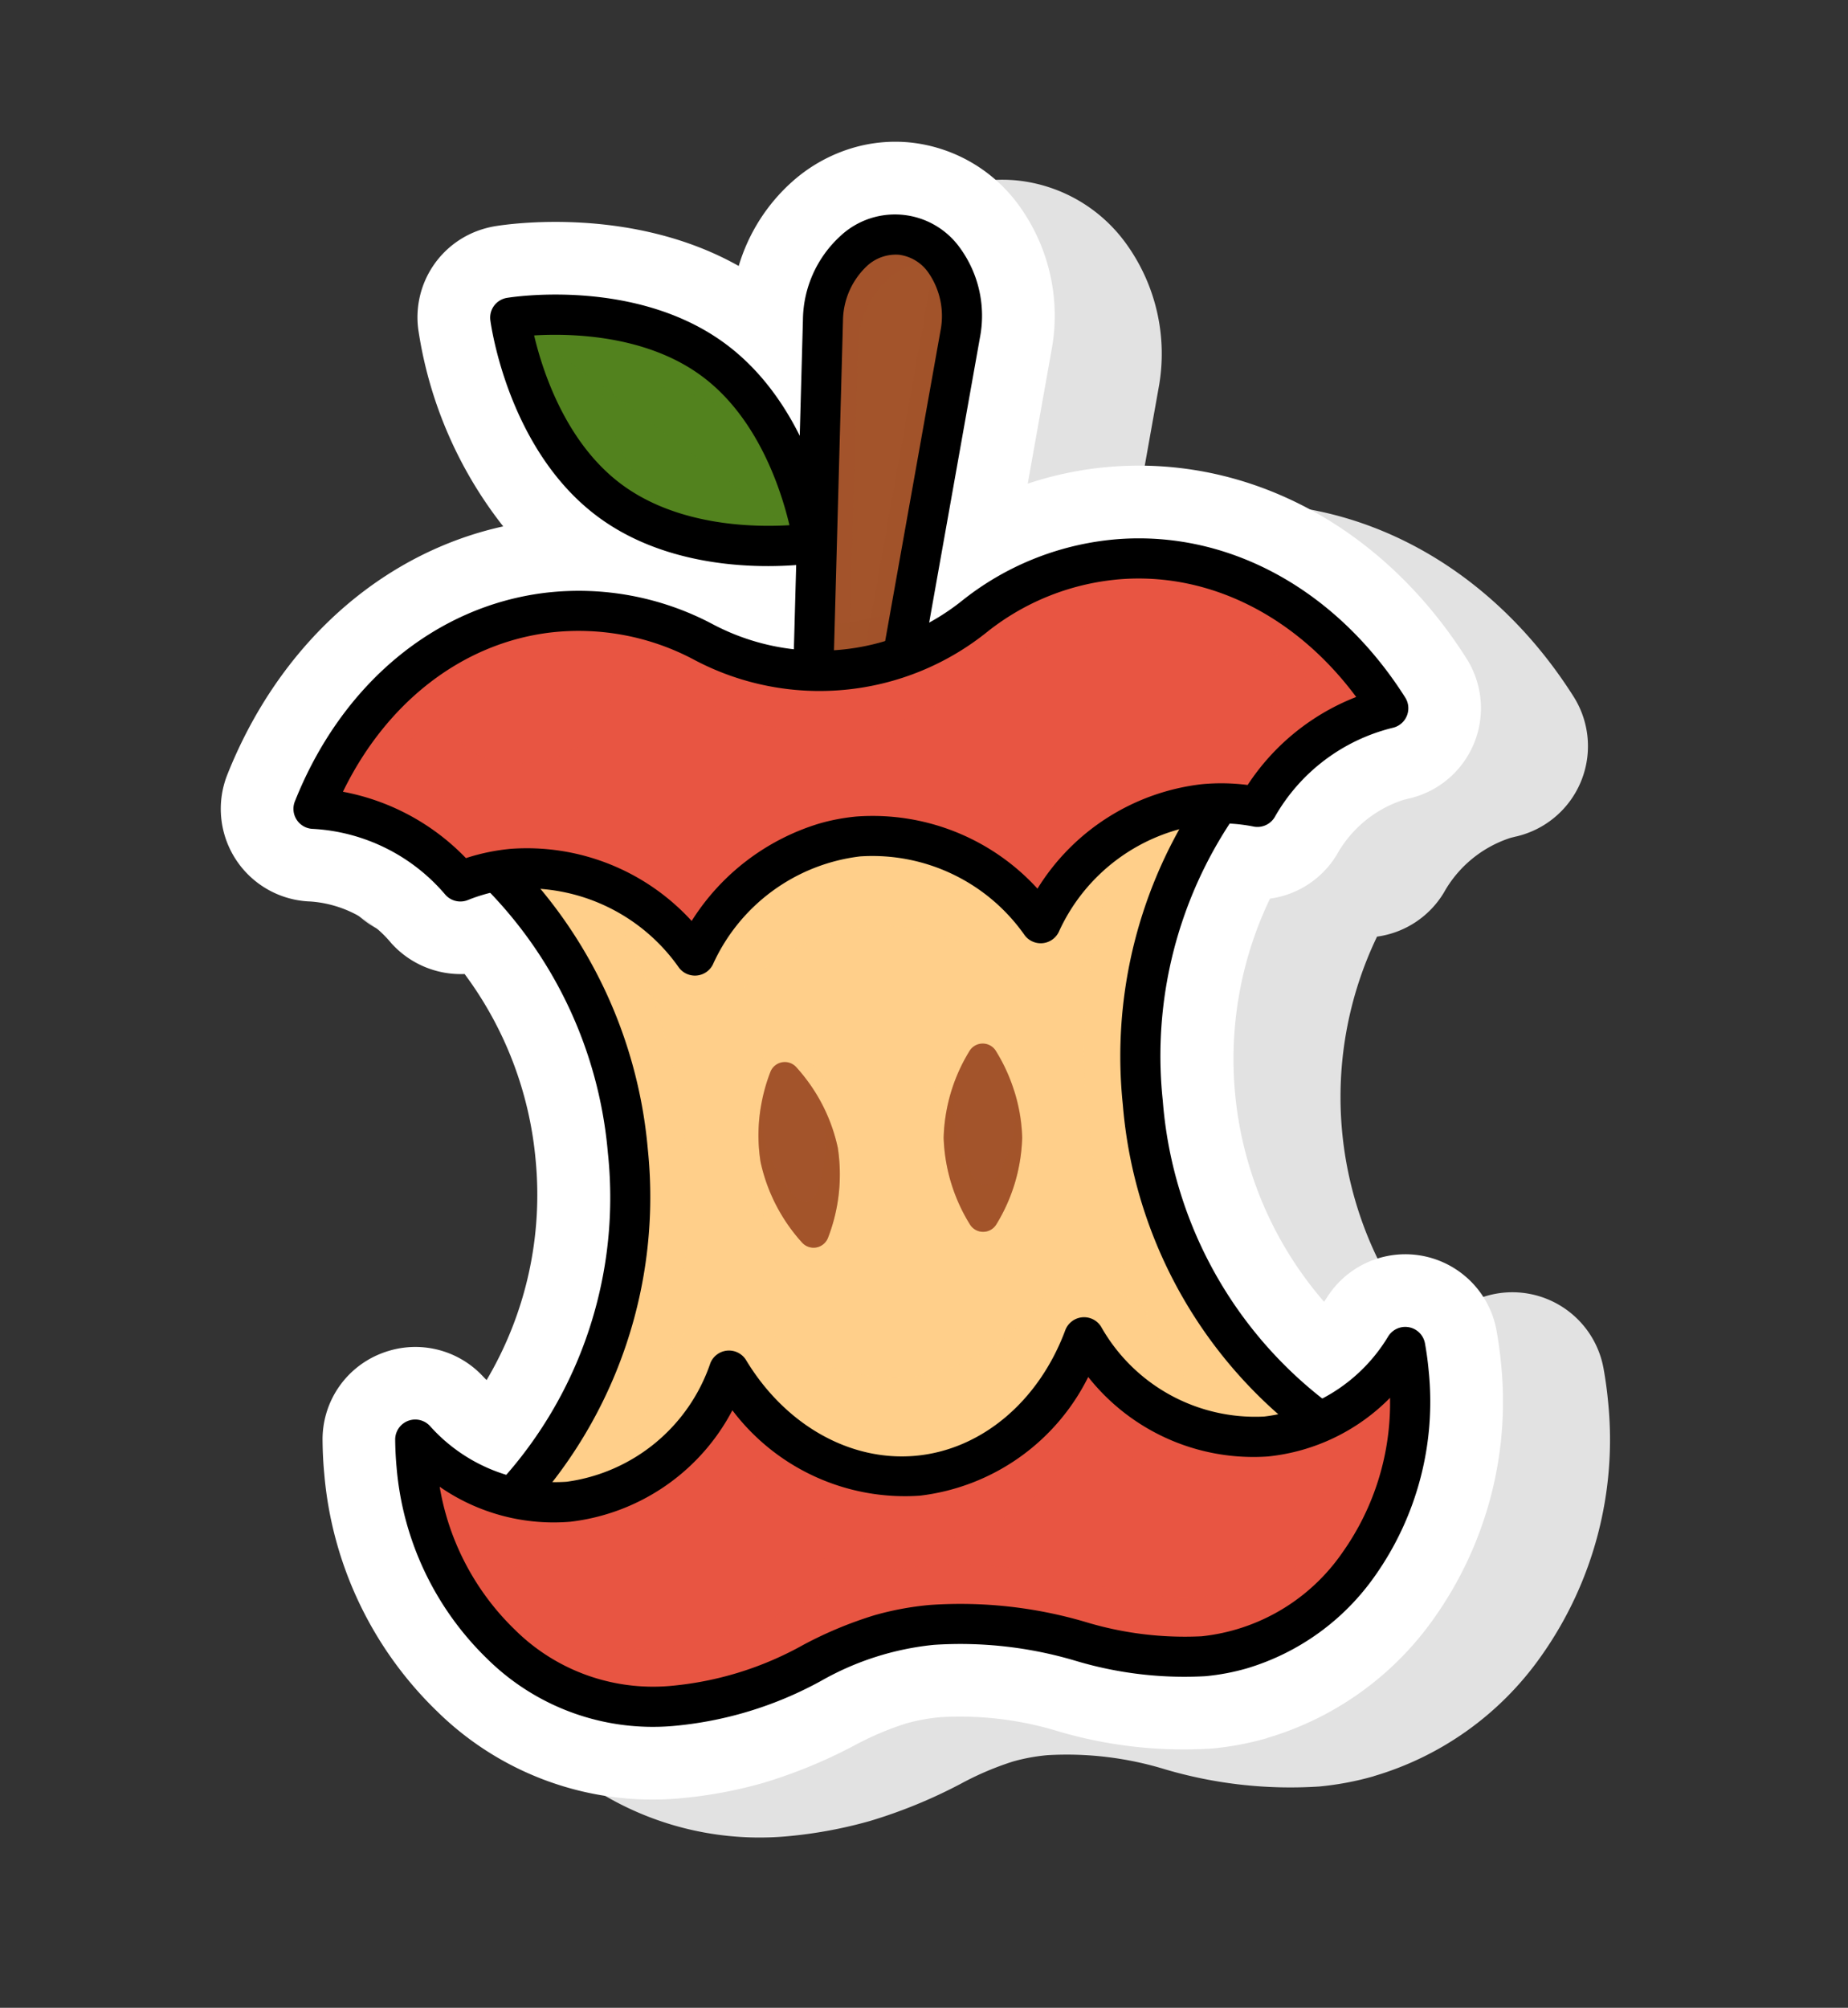 <svg xmlns="http://www.w3.org/2000/svg" width="94.444" height="102.593" viewBox="0 0 94.444 102.593"><rect x="0" y="0" width="94.444" height="102.593" fill="#333333" stroke="none"/><defs><style>.a{fill:#e2e2e2;}.a,.d,.g,.j,.l,.n,.p{mix-blend-mode:multiply;}.a,.d,.e,.g,.h,.j,.k,.l,.m,.n,.p,.q{isolation:isolate;}.b{fill:#fff;}.c,.d,.e,.n{fill:#a3542b;}.d,.j,.p,.q{opacity:0.2;}.e,.g,.h,.k,.l,.m{opacity:0.4;}.e,.h,.k,.m,.q{mix-blend-mode:screen;}.f,.g,.m{fill:#ffcf8a;}.i,.j,.k,.l{fill:#e85542;}.n{opacity:0.3;}.o,.p,.q{fill:#52821e;}</style></defs><g transform="translate(0 18.781) rotate(-16)"><path class="a" d="M42.921,85.17a15.32,15.32,0,0,1-2.822-.264A22.656,22.656,0,0,1,32.783,81.9,17.148,17.148,0,0,0,27.2,79.541a9.634,9.634,0,0,0-1.794-.177,15.366,15.366,0,0,0-2.871.357,25.789,25.789,0,0,1-4.994.55,23.133,23.133,0,0,1-4.309-.42A15.7,15.7,0,0,1,2.56,72.184,19.129,19.129,0,0,1,.35,58.9c.1-.541.231-1.1.384-1.652A4.708,4.708,0,0,1,4.811,53.8c.173-.017.33-.024.486-.024A4.719,4.719,0,0,1,9.509,56.34q.065.126.135.248a18.58,18.58,0,0,0,5.513-10.149,18.732,18.732,0,0,0-.875-10.105,4.768,4.768,0,0,1-3.166-2.543A5.906,5.906,0,0,0,7.733,30.6a4.735,4.735,0,0,1-2.295-7.4c4.093-5.3,9.9-8.345,15.937-8.345.37,0,.742.012,1.113.034a21.324,21.324,0,0,1-1.4-10.861A4.708,4.708,0,0,1,25.766,0a4.9,4.9,0,0,1,.546.031c.769.09,7.03.949,11.409,5.385a9.336,9.336,0,0,1,3.828-3.394,8.1,8.1,0,0,1,3.488-.8,7.668,7.668,0,0,1,2.86.55,7.868,7.868,0,0,1,4.422,4.564,9.607,9.607,0,0,1-.427,7.644l-3.039,6.2q.378-.016.757-.016a17.957,17.957,0,0,1,3.8.406c6.9,1.494,12.332,6.871,14.536,14.384a4.736,4.736,0,0,1-4.54,6.069h0c-.1,0-.2,0-.3-.01-.079,0-.172-.007-.265-.007a6.031,6.031,0,0,0-4.031,1.752,4.733,4.733,0,0,1-3.9,1.218,18.931,18.931,0,0,0-3.024,20.563c.075-.061.151-.124.225-.189a4.736,4.736,0,0,1,7.843,4.037c-.058.569-.14,1.135-.243,1.68a19.132,19.132,0,0,1-6.885,11.571,15.957,15.957,0,0,1-9.9,3.528Z" transform="translate(4.724 3.374)"/><path class="b" d="M42.922,85.17a15.328,15.328,0,0,1-2.823-.264,22.644,22.644,0,0,1-7.316-3.011A17.152,17.152,0,0,0,27.2,79.541a9.625,9.625,0,0,0-1.794-.177,15.352,15.352,0,0,0-2.871.358,25.77,25.77,0,0,1-4.994.55,23.1,23.1,0,0,1-4.309-.42A15.7,15.7,0,0,1,2.56,72.185,19.131,19.131,0,0,1,.35,58.9c.1-.541.231-1.1.384-1.652A4.709,4.709,0,0,1,4.812,53.8a4.82,4.82,0,0,1,.486-.025A4.72,4.72,0,0,1,9.51,56.34c.043.084.088.166.134.248a18.581,18.581,0,0,0,5.514-10.149,18.732,18.732,0,0,0-.875-10.106,4.769,4.769,0,0,1-3.166-2.543A5.9,5.9,0,0,0,7.733,30.6a4.736,4.736,0,0,1-2.3-7.4c4.093-5.3,9.9-8.345,15.938-8.345.37,0,.742.012,1.113.035a21.323,21.323,0,0,1-1.4-10.861A4.709,4.709,0,0,1,25.766,0a4.844,4.844,0,0,1,.546.031c.769.091,7.03.949,11.409,5.386a9.331,9.331,0,0,1,3.829-3.394,8.1,8.1,0,0,1,3.488-.8,7.663,7.663,0,0,1,2.86.549,7.869,7.869,0,0,1,4.422,4.564,9.6,9.6,0,0,1-.427,7.644l-3.039,6.2q.378-.016.757-.016a17.969,17.969,0,0,1,3.8.406c6.9,1.494,12.332,6.871,14.537,14.384a4.736,4.736,0,0,1-4.54,6.069h0c-.1,0-.2,0-.3-.01-.079,0-.172-.007-.265-.007a6.029,6.029,0,0,0-4.031,1.752,4.732,4.732,0,0,1-3.9,1.218,18.93,18.93,0,0,0-3.024,20.563q.114-.092.224-.189a4.736,4.736,0,0,1,7.843,4.037c-.058.568-.14,1.134-.242,1.679a19.134,19.134,0,0,1-6.886,11.571,15.955,15.955,0,0,1-9.9,3.527Z" transform="translate(0 0)"/><g transform="translate(3.711 3.711)"><path class="c" d="M6.691,3.314,0,24.454l3.478,1.394L13.237,5.937c1.127-2.3.43-4.951-1.5-5.726h0C9.8-.565,7.464.873,6.691,3.314Z" transform="translate(30.691 2.251)"/><path class="d" d="M7.057.4A12.529,12.529,0,0,1,2,0L0,6.307,3.478,7.7Z" transform="translate(30.691 20.398)"/><path class="d" d="M12.9,0a5.21,5.21,0,0,1-.539,2.2L2.6,22.114.651,21.332,0,23.39l3.478,1.394,9.759-19.91A4.559,4.559,0,0,0,12.9,0Z" transform="translate(30.691 3.315)"/><path class="e" d="M8.007,5.168c.773-2.441,3.108-3.878,5.042-3.1h0a2.927,2.927,0,0,1,.537.291A3.237,3.237,0,0,0,11.733.211h0C9.8-.565,7.464.873,6.691,3.314L0,24.454l1.688.677Z" transform="translate(30.691 2.251)"/><path d="M4.5,27.9a1.023,1.023,0,0,1-.381-.074L.644,26.43a1.025,1.025,0,0,1-.6-1.261L6.74,4.029h0A5.889,5.889,0,0,1,9.757.441a4.084,4.084,0,0,1,5.72,2.292,5.889,5.889,0,0,1-.3,4.679L5.423,27.323A1.024,1.024,0,0,1,4.5,27.9ZM2.288,24.881,4,25.567,13.341,6.51a3.889,3.889,0,0,0,.223-3.042,2.165,2.165,0,0,0-1.187-1.282,2.167,2.167,0,0,0-1.745.107,3.894,3.894,0,0,0-1.94,2.354Z" transform="translate(29.666 1.227)"/><path class="f" d="M40.185,26.664A22.814,22.814,0,0,1,51.634,10.688L45.851,6.32,12.261,0,9.189,2.549a22.792,22.792,0,0,1,5.018,19.226A22.549,22.549,0,0,1,0,38.982L.785,40.8l6.387,1.262,26.045,5,12.137,2.284,2.158-1.19A22.507,22.507,0,0,1,40.185,26.664Z" transform="translate(1.894 21.828)"/><path class="g" d="M39.858,8.978a9.684,9.684,0,0,1-5.385-4.625,1.886,1.886,0,0,0-2.883-.508,9.8,9.8,0,0,1-8.266,2.45,9.8,9.8,0,0,1-6.81-5.287A1.886,1.886,0,0,0,13.643.433a9.682,9.682,0,0,1-6.7,2.352A21.635,21.635,0,0,1,0,7.824a12.525,12.525,0,0,0,2.018,2.966l3.658.723,11.476,2.2a13.884,13.884,0,0,1,4.757.1,17.982,17.982,0,0,1,5.011,1.769l4.8.921,9.622,1.81A12.469,12.469,0,0,0,44.5,16.2,21.641,21.641,0,0,1,39.858,8.978Z" transform="translate(3.391 52.377)"/><path class="g" d="M35.6,17.256a23.739,23.739,0,0,1,6.841-6.263L36.717,6.32,29.009,4.87l-.017,0A12.732,12.732,0,0,1,14.911,2.222L14.9,2.214,3.127,0,0,2.842a23.672,23.672,0,0,1,4.252,8.516,10.48,10.48,0,0,1,5.061,4.4,1.726,1.726,0,0,0,2.533.476,10.173,10.173,0,0,1,8.114-2.1,10.173,10.173,0,0,1,6.8,4.905,1.726,1.726,0,0,0,2.533.477A10.48,10.48,0,0,1,35.6,17.256Z" transform="translate(11.028 21.828)"/><g class="h" transform="translate(1.894 21.828)"><path class="f" d="M10.772,42.738l-4.973-1-.545-1.771C10.871,37.18,15.562,30.6,17.12,22.324c1.364-7.251.015-14.158-3.175-18.879L16.463.79,12.261,0,9.189,2.549a22.792,22.792,0,0,1,5.018,19.226A22.549,22.549,0,0,1,0,38.982L.785,40.8l6.387,1.262,16.28,3.123Z"/><path class="f" d="M3.357,20.949A22.815,22.815,0,0,1,14.805,4.973L9.022.606,5.8,0l4.374,4.1C5.568,7.368,1.877,13.257.529,20.418c-1.589,8.448.5,16.429,4.9,21.031L3.685,42.716l4.841.911,2.158-1.19A22.508,22.508,0,0,1,3.357,20.949Z" transform="translate(36.829 5.714)"/></g><path d="M46.379,51.391a1,1,0,0,1-.189-.018L34.053,49.089,8,44.091,1.611,42.828a1.025,1.025,0,0,1-.742-.6L.084,40.414a1.025,1.025,0,0,1,.593-1.371A21.549,21.549,0,0,0,14.224,22.611,21.9,21.9,0,0,0,9.441,4.248a1.024,1.024,0,0,1,.118-1.462L12.631.236a1.028,1.028,0,0,1,.844-.219l33.59,6.32a1.018,1.018,0,0,1,.428.19l5.783,4.367a1.025,1.025,0,0,1-.133,1.72A21.66,21.66,0,0,0,42.217,27.878l-1.007-.19,1.007.19A21.438,21.438,0,0,0,49.194,48.39a1.024,1.024,0,0,1-.162,1.684l-2.157,1.19A1.029,1.029,0,0,1,46.379,51.391ZM2.536,40.922,8.4,42.08l26.039,5,11.772,2.215.571-.315A23.617,23.617,0,0,1,40.2,27.5h0A23.806,23.806,0,0,1,50.812,11.6L46.45,8.307,13.569,2.121,11.657,3.708A24.064,24.064,0,0,1,16.238,22.99,23.706,23.706,0,0,1,2.387,40.576Z" transform="translate(0.869 20.804)"/><g transform="translate(5.478 15.883)"><path class="i" d="M6.19,12.135a9.467,9.467,0,0,1,2.733.112,10.581,10.581,0,0,1,7.745,6.831,10.581,10.581,0,0,1,9.7-3.549,10.581,10.581,0,0,1,7.745,6.831,10.582,10.582,0,0,1,9.7-3.549,9.475,9.475,0,0,1,2.587.89,10.6,10.6,0,0,1,7.816-3C52.574,11.115,48.538,6.762,43.217,5.61a13.517,13.517,0,0,0-8,.73A12.717,12.717,0,0,1,21.457,3.75,13.52,13.52,0,0,0,14.272.164C8.9-.7,3.555,1.892,0,6.5A10.6,10.6,0,0,1,6.19,12.135Z" transform="translate(0 0)"/></g><path class="j" d="M20.591.3a13.322,13.322,0,0,0-6.035.1C9.362,3.933,3.466,7.925,0,10.27a9.516,9.516,0,0,1,3.74-.05,10.583,10.583,0,0,1,7.745,6.831,10.582,10.582,0,0,1,9.7-3.549,9.486,9.486,0,0,1,2.587.889,10.6,10.6,0,0,1,7.816-3C29.948,5.806,25.911,1.453,20.591.3Z" transform="translate(28.104 21.192)"/><path class="k" d="M43.217,5.61a13.517,13.517,0,0,0-8,.73A12.717,12.717,0,0,1,21.457,3.75,13.52,13.52,0,0,0,14.272.164C8.9-.7,3.555,1.892,0,6.5a9.552,9.552,0,0,1,1.628.7A15.838,15.838,0,0,1,8.206,3.555a1.913,1.913,0,0,0-.23.792c-.092,1.516,1.686,2.857,3.971,3s4.213-.978,4.3-2.494a1.951,1.951,0,0,0-.207-.976,13.739,13.739,0,0,1,4.827,2.982,12.718,12.718,0,0,0,13.765,2.59,13.52,13.52,0,0,1,8-.731,14.557,14.557,0,0,1,9.807,8.048,9.548,9.548,0,0,1,1.772-.064C52.574,11.115,48.538,6.762,43.217,5.61Z" transform="translate(5.478 15.883)"/><path class="l" d="M47.944,11.08a1.832,1.832,0,0,1-1.654.2,10.874,10.874,0,0,0-9.9,1.272,1.622,1.622,0,0,1-2.25-.424A10.874,10.874,0,0,0,18.946,9.267a1.623,1.623,0,0,1-2.25-.423A10.881,10.881,0,0,0,7.934,4.06a1.834,1.834,0,0,1-1.469-.784A11.007,11.007,0,0,0,2.913,0,15.865,15.865,0,0,0,0,2.6,10.946,10.946,0,0,1,6.3,7.657a10.9,10.9,0,0,1,10.6,6.3,10.9,10.9,0,0,1,17.443,3.282,10.894,10.894,0,0,1,12.163-2.012,10.941,10.941,0,0,1,7.707-2.42,15.893,15.893,0,0,0-1.768-3.483A11.011,11.011,0,0,0,47.944,11.08Z" transform="translate(5.406 20.156)"/><g transform="translate(4.453 14.856)"><path d="M35.136,24.411a1.051,1.051,0,0,1-.19-.018,1.026,1.026,0,0,1-.764-.633,9.5,9.5,0,0,0-6.98-6.2A9.5,9.5,0,0,0,18.446,20.8a1.025,1.025,0,0,1-1.706-.321,9.5,9.5,0,0,0-6.981-6.2,8.481,8.481,0,0,0-2.439-.1,1.025,1.025,0,0,1-1.028-.573A9.562,9.562,0,0,0,.709,8.5a1.025,1.025,0,0,1-.5-1.6C4.153,1.794,9.853-.719,15.459.179a14.6,14.6,0,0,1,7.726,3.853A11.667,11.667,0,0,0,35.861,6.418a14.6,14.6,0,0,1,8.6-.783c5.549,1.2,9.946,5.613,11.761,11.8a1.025,1.025,0,0,1-1.044,1.312,9.547,9.547,0,0,0-7.057,2.729,1.025,1.025,0,0,1-1.167.161,8.438,8.438,0,0,0-2.307-.794,9.5,9.5,0,0,0-8.756,3.238A1.025,1.025,0,0,1,35.136,24.411Zm-9.466-9.04a10.337,10.337,0,0,1,1.911.178,11.4,11.4,0,0,1,7.883,6.094,11.407,11.407,0,0,1,9.559-2.813,10.552,10.552,0,0,1,2.226.682,11.714,11.714,0,0,1,6.572-2.794c-1.794-4.772-5.381-8.124-9.8-9.08a12.556,12.556,0,0,0-7.395.679A13.669,13.669,0,0,1,21.777,5.522,12.559,12.559,0,0,0,15.135,2.2c-4.46-.715-9.02,1.106-12.426,4.9a11.721,11.721,0,0,1,5.107,4.992,10.528,10.528,0,0,1,2.321.173,11.4,11.4,0,0,1,7.883,6.094A11.728,11.728,0,0,1,25.669,15.371Z" transform="translate(0 0)"/></g><path class="i" d="M42.4,11.83a10.019,10.019,0,0,1-7.539-7.437C32.4,7.727,28.591,9.574,24.752,8.852s-6.719-3.828-7.8-7.83A10.02,10.02,0,0,1,7.223,5.21,9.551,9.551,0,0,1,.563,0C.448.414.348.837.267,1.268c-1.376,7.31,2.7,14.213,9.1,15.417,6.582,1.239,8.319-1.372,13.968-.31s8.166,4.474,12.9,5.365c6.4,1.2,12.707-3.745,14.082-11.056.081-.431.142-.861.185-1.288A9.551,9.551,0,0,1,42.4,11.83Z" transform="translate(1.026 54.8)"/><path class="j" d="M12.17,11.983c5.663,1.066,8.165,4.474,12.9,5.365,6.4,1.2,12.707-3.745,14.082-11.056.081-.432.142-.861.186-1.289a9.551,9.551,0,0,1-8.1,2.433A10.019,10.019,0,0,1,23.7,0c-2.462,3.335-6.275,5.182-10.114,4.459a8.96,8.96,0,0,1-1.254-.333L0,12.552C5.159,13.055,7.072,11.024,12.17,11.983Z" transform="translate(12.192 59.192)"/><path class="l" d="M37.263,15.036c-4.9-.922-7.507-4.35-13.367-5.453s-7.624,1.5-14.435.222A12.208,12.208,0,0,1,0,0C-.124,6.308,3.712,11.815,9.365,12.879c6.582,1.239,8.319-1.372,13.968-.309s8.166,4.474,12.9,5.365c5.654,1.064,11.229-2.674,13.4-8.6A12.207,12.207,0,0,1,37.263,15.036Z" transform="translate(1.029 58.606)"/><path class="k" d="M6.154,8.74a10.181,10.181,0,0,0,8.47-2.286,1.345,1.345,0,0,1,2.015.392A10.383,10.383,0,0,0,32.895,9.9a1.344,1.344,0,0,1,2.02.367,10.181,10.181,0,0,0,7.06,5.208,10.073,10.073,0,0,0,6.977-1.235,12.466,12.466,0,0,0,1.316-3.684c.073-.39.126-.778.162-1.165A9.9,9.9,0,0,1,42.4,11.457a10.093,10.093,0,0,1-7.646-6.871,10.39,10.39,0,0,1-10,3.861A10.388,10.388,0,0,1,16.84,1.215a10.093,10.093,0,0,1-9.62,3.623A9.906,9.906,0,0,1,.488,0C.381.373.289.754.216,1.143A12.48,12.48,0,0,0,.1,5.054,10.073,10.073,0,0,0,6.154,8.74Z" transform="translate(1.137 54.606)"/><path d="M39.21,23.972a11.512,11.512,0,0,1-2.137-.2,19.354,19.354,0,0,1-6.163-2.587,20.616,20.616,0,0,0-6.737-2.778,14.589,14.589,0,0,0-6.032.179,19.2,19.2,0,0,1-7.936.13,12.041,12.041,0,0,1-8.16-5.9A15.425,15.425,0,0,1,.286,2.1C.37,1.66.475,1.206.6.752a1.024,1.024,0,0,1,1.9-.2,8.579,8.579,0,0,0,5.94,4.673,9.047,9.047,0,0,0,8.722-3.8,1.025,1.025,0,0,1,1.8.353c1.014,3.752,3.7,6.469,7,7.09s6.792-.934,9.1-4.061a1.025,1.025,0,0,1,1.81.327,9.047,9.047,0,0,0,6.744,6.712,8.575,8.575,0,0,0,7.232-2.195,1.024,1.024,0,0,1,1.7.873c-.048.469-.115.931-.2,1.374a15.423,15.423,0,0,1-5.531,9.337A12.294,12.294,0,0,1,39.21,23.972ZM21.688,16.116a15.351,15.351,0,0,1,2.864.278,22.589,22.589,0,0,1,7.374,3.012,17.485,17.485,0,0,0,5.526,2.353,10.021,10.021,0,0,0,8.1-2.134A13.206,13.206,0,0,0,50.065,12.7a10.217,10.217,0,0,1-6.823,1.161h0a10.763,10.763,0,0,1-7.71-6.436,11.057,11.057,0,0,1-9.943,3.458,11.052,11.052,0,0,1-8.007-6.835A10.767,10.767,0,0,1,8.06,7.241a10.218,10.218,0,0,1-5.935-3.56A13.212,13.212,0,0,0,3.81,11.77,10.023,10.023,0,0,0,10.583,16.7a16.979,16.979,0,0,0,7.181-.131A20.348,20.348,0,0,1,21.688,16.116Z" transform="translate(0 53.775)"/><g transform="translate(21.514 40.652)"><path class="m" d="M5.866,5.846a8.96,8.96,0,0,1-2.42,4.929,1.325,1.325,0,0,1-1.977-.189,8.963,8.963,0,0,1-1.441-5.3A8.966,8.966,0,0,1,2.448.358a1.325,1.325,0,0,1,1.977.19A8.962,8.962,0,0,1,5.866,5.846Z" transform="translate(0 0)"/><path class="m" d="M.251,4.628A8.963,8.963,0,0,0,.714,10.1a1.325,1.325,0,0,0,1.91.542A8.963,8.963,0,0,0,5.892,6.229,8.969,8.969,0,0,0,5.43.757,1.325,1.325,0,0,0,3.519.215,8.966,8.966,0,0,0,.251,4.628Z" transform="translate(9.143 1.881)"/><path class="c" d="M4.025,4.983A8.956,8.956,0,0,1,2.283,9.262.791.791,0,0,1,.93,9.133,8.958,8.958,0,0,1,.031,4.6,8.958,8.958,0,0,1,1.773.323.791.791,0,0,1,3.126.452,8.958,8.958,0,0,1,4.025,4.983Z" transform="translate(0.919 0.774)"/><path class="n" d="M4.025,3.606A8.413,8.413,0,0,0,3.508,0,6.252,6.252,0,0,1,3.7,2.149,7.089,7.089,0,0,1,2.323,5.533a.625.625,0,0,1-1.07-.1A7.079,7.079,0,0,1,.543,1.846,5.869,5.869,0,0,1,.868.429,8.009,8.009,0,0,0,.031,3.223a8.959,8.959,0,0,0,.9,4.531.79.79,0,0,0,1.352.129A8.959,8.959,0,0,0,4.025,3.606Z" transform="translate(0.919 2.152)"/><path class="c" d="M.275,4.111A8.96,8.96,0,0,0,.343,8.73.791.791,0,0,0,1.65,9.1,8.958,8.958,0,0,0,4.135,5.206,8.96,8.96,0,0,0,4.067.587.792.792,0,0,0,2.76.216,8.964,8.964,0,0,0,.275,4.111Z" transform="translate(10.01 2.652)"/><path class="n" d="M4.4,2.244a5.664,5.664,0,0,1-.186,1A7.087,7.087,0,0,1,2.249,6.328a.626.626,0,0,1-1.034-.294,7.087,7.087,0,0,1-.054-3.654A6.542,6.542,0,0,1,2.472,0a8.739,8.739,0,0,0-2.2,3.61A8.96,8.96,0,0,0,.343,8.229.791.791,0,0,0,1.65,8.6,8.96,8.96,0,0,0,4.135,4.706,7.779,7.779,0,0,0,4.4,2.244Z" transform="translate(10.01 3.152)"/></g><path class="o" d="M9.532,4.956c3.235,4.235,2.305,10.381,2.305,10.381s-6.173-.721-9.408-4.956S.124,0,.124,0,6.3.721,9.532,4.956Z" transform="translate(21.933 1.026)"/><path class="p" d="M11.56,15.09.1,0S-1.882,12.346,11.56,15.09Z" transform="translate(21.953 1.026)"/><path class="q" d="M9.532,4.956C6.3.721.124,0,.124,0S-.806,6.146,2.429,10.381s9.408,4.956,9.408,4.956S12.767,9.192,9.532,4.956ZM5.12,11.483c-2.111-2.764-1.5-6.774-1.5-6.774s4.029.471,6.139,3.234,1.5,6.774,1.5,6.774S7.231,14.247,5.12,11.483Z" transform="translate(21.933 1.026)"/><path d="M12.866,17.388a1.009,1.009,0,0,1-.12-.007c-.27-.032-6.645-.823-10.1-5.353S.1,1.141.139.873A1.023,1.023,0,0,1,1.271.008c.27.032,6.645.823,10.1,5.353h0c3.459,4.529,2.545,10.888,2.5,11.156A1.025,1.025,0,0,1,12.866,17.388ZM2.076,2.235c-.088,1.842.031,5.715,2.2,8.55s5.869,3.968,7.67,4.368c.088-1.842-.03-5.715-2.2-8.549h0C7.581,3.769,3.877,2.636,2.076,2.235Z" transform="translate(20.905 0)"/></g></g></svg>